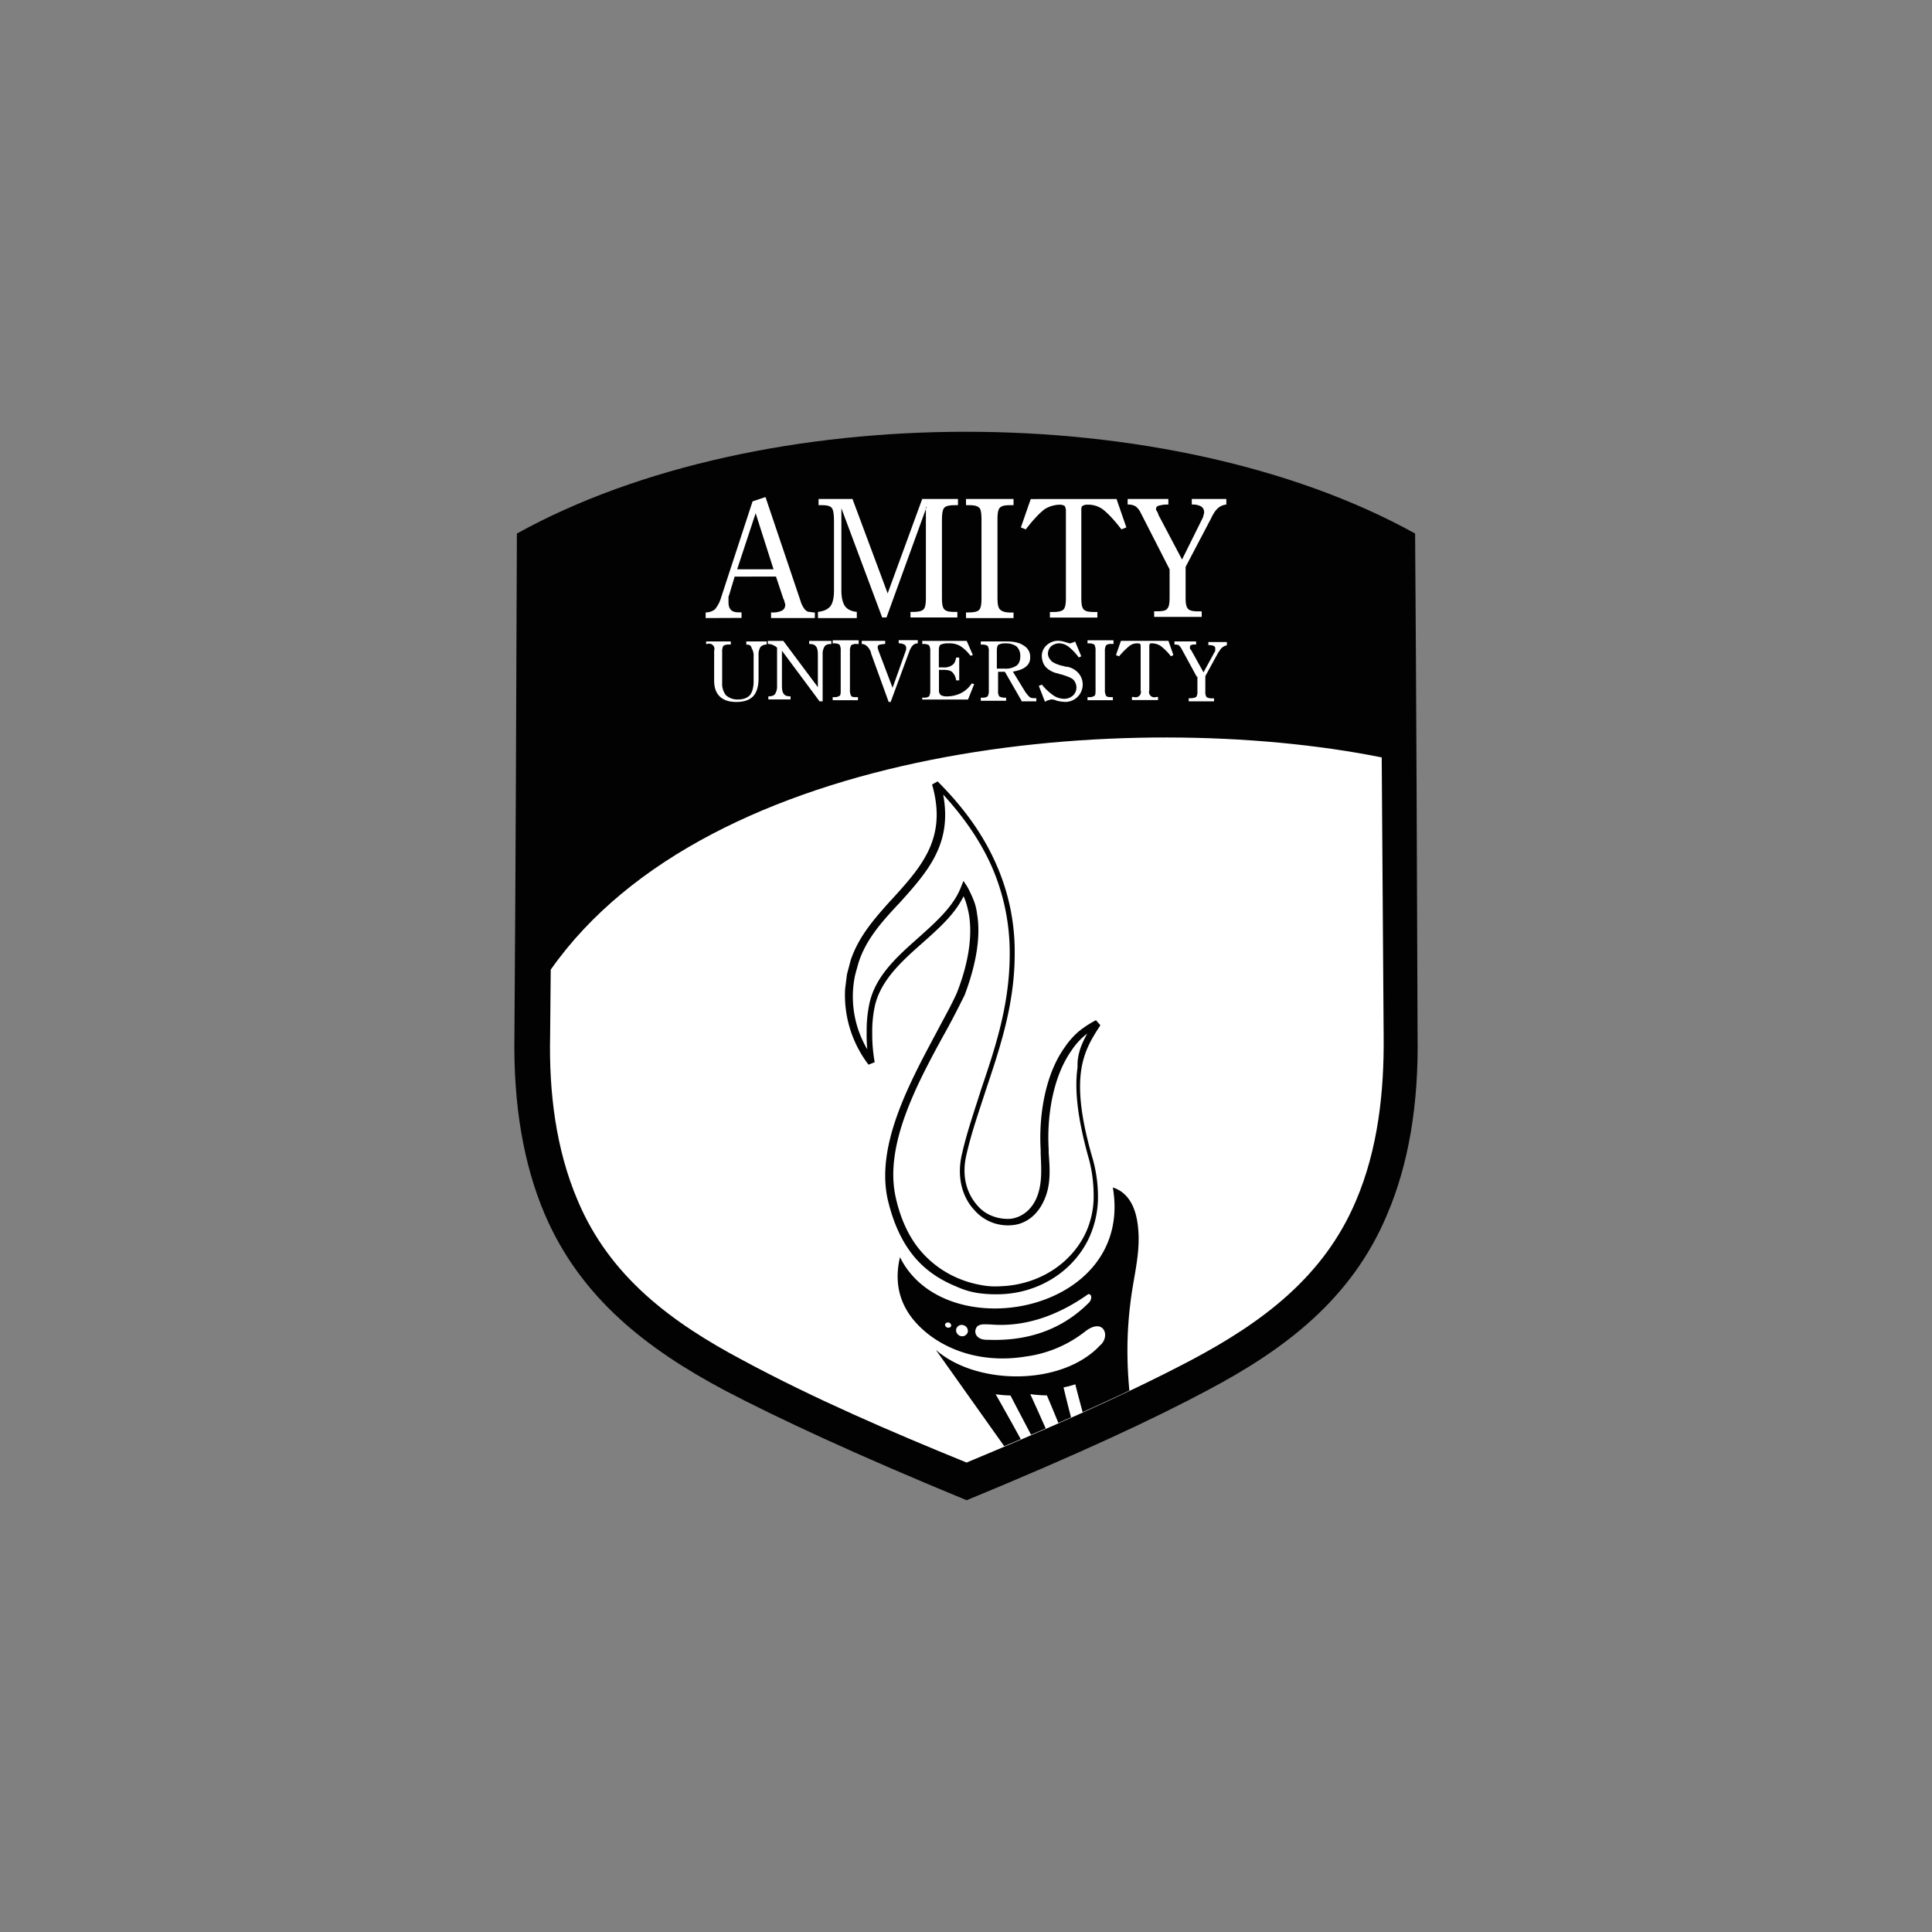 <svg id="Layer_1" data-name="Layer 1" xmlns="http://www.w3.org/2000/svg" xmlns:xlink="http://www.w3.org/1999/xlink" viewBox="0 0 1000 1000"><rect x="0" y="0" width="1000" height="1000" fill="#808080" stroke="none"/><defs><style>.cls-1{fill:none;}.cls-2,.cls-5{fill:#020202;}.cls-2,.cls-3{fill-rule:evenodd;}.cls-3{fill:#fff;}.cls-4{clip-path:url(#clip-path);}</style><clipPath id="clip-path"><path class="cls-1" d="M284.79,501.6l-.32,33.84v.32c-.64,29.06,2.87,58.76,14.37,85.58,16.6,39.27,48.53,62.9,85.25,82.38,37,19.8,77.27,36.72,116.23,53,39-16.28,78.87-33.2,116.23-53,36.72-19.48,68.65-43.11,85.25-82.38,11.5-26.82,14.69-56.84,14.37-85.58v-.32l-1-143.69c-32.88-6.7-71.52-10.21-111.75-10.21-120.38.32-257,32.88-318.67,120.06"/></clipPath></defs><path class="cls-2" d="M500.32,776.52c58.11-23.95,97.71-42.47,124.53-56.84,40.55-21.39,75-47.57,93.24-91.32,10.85-25.54,16.28-56.2,15.64-92.92-.31-86.53-.63-172.74-1.27-259.28-126.77-70.24-338.15-70.24-464.92,0-.32,86.54-.64,172.75-1.27,259.28-.64,36.72,4.79,67.38,15.64,92.92,18.52,43.43,53,69.93,93.24,91.32,27.46,14.37,67.06,32.89,125.17,56.84"/><path class="cls-3" d="M605.37,294.68l-15-29.37a9.15,9.15,0,0,0-2.55-3.2,7.33,7.33,0,0,0-4.15-.95v-2.88h21.07v2.88h-.64a14.81,14.81,0,0,0-4.47.64,1.62,1.62,0,0,0-1.27,1.59,1.18,1.18,0,0,0,.32,1,7.46,7.46,0,0,1,1,2.23l12.14,23L622.3,268.5a4.67,4.67,0,0,0,.63-1.92,3.42,3.42,0,0,0,.32-1.59,3.37,3.37,0,0,0-1.59-2.88,9.09,9.09,0,0,0-4.79-.95v-2.88h17.88v2.88c-3.19.32-5.43,2.23-7.35,6.06a1,1,0,0,0-.31.64l-13.42,25.55v16c0,2.88.32,4.79,1.28,5.75s2.56,1.28,5.43,1.28H622v2.87H597.39V316.4H599c2.55,0,4.47-.32,5.1-1.28,1-1,1.28-2.87,1.28-6.07V294.68m-27.46-36.4L583,273l-2.55,1c-4.16-5.43-7.67-8.94-9.9-10.54a12.79,12.79,0,0,0-7.67-2.23,4.12,4.12,0,0,0-2.55.64c-.64.31-.64,1.27-.64,2.55v45c0,3.2.32,5.11,1.28,6.07s2.55,1.28,5.43,1.28H568v2.87H543.43v-2.87H545c2.56,0,4.47-.32,5.43-1.28s1.28-2.87,1.28-6.07v-45a4.89,4.89,0,0,0-.64-2.55,4.94,4.94,0,0,0-2.55-.64,15.36,15.36,0,0,0-7.67,2.23c-2.23,1.6-5.75,5.11-9.9,10.54l-2.55-1,5.11-14.69Zm-53.32,0v3.2H523c-2.87,0-4.47.32-5.43,1.27s-1.28,2.88-1.28,6.39v39.91c0,3.52.32,5.43,1.28,6.39s2.56,1.6,5.43,1.6h1.6v2.87H500V317h1c2.87,0,4.79-.32,5.75-1.28s1.27-2.88,1.27-6.39V269.14c0-3.51-.32-5.75-1.27-6.39-1-.95-2.56-1.27-5.43-1.27H500v-3.2Zm-45,4.15-20.75,57.16h-2.24L435.5,263.07v42.47c0,3.83.64,6.39,1.92,8.3,1.27,1.6,3.19,2.56,6.06,2.88v3.19H423.37v-3.19c2.87-.32,5.1-1.28,6.38-2.88s1.92-4.47,1.92-8V270.1c0-3.83-.32-6.39-1.28-7.35s-2.55-1.27-5.11-1.27h-1.59v-3.2h17.56l18.2,48.86,17.88-48.86h18.52v3.2h-1.6c-2.55,0-4.47.32-5.43,1.27s-1.27,3.2-1.27,6.71v39.91c0,3.2.32,5.11,1.27,6.07s2.56,1.28,5.11,1.28h1.6v2.87H471.26v-2.87h1.28c2.55,0,4.47-.32,5.43-1.28s1.27-2.87,1.27-6.07V262.43ZM365.25,319.91V317a7.83,7.83,0,0,0,4.79-1.6,17,17,0,0,0,3.19-6.07l16.29-49.81,6.7-2.24,18.21,54a12.06,12.06,0,0,0,1.27,2.87c.64,1,1,1.6,1.6,1.92a2.44,2.44,0,0,0,1.6.64c.63,0,1.59.32,2.87.32v2.87H399.1V317h.64a10.33,10.33,0,0,0,5.11-1,3.37,3.37,0,0,0,1.59-2.88,2.39,2.39,0,0,0-.32-1.27,4.55,4.55,0,0,0-.64-1.92l-3.83-11.49H380.26l-2.87,9.58a2.84,2.84,0,0,0-.32,1.59v1.92c0,1.91.32,3.19,1.27,4.15s2.24,1.28,4.47,1.28h1v2.87Zm16.29-25.23h18.84l-9.26-29.05Z"/><path class="cls-3" d="M619.42,350.24l-8-14.68a7,7,0,0,0-1.28-1.6,4.72,4.72,0,0,0-2.23-.32V332H619.1v1.6h-.32c-.95,0-1.91,0-2.23.32-.64.32-.64.32-.64,1v.64c0,.31.32.63.64.95l6.38,11.5,5.75-10.54a1.18,1.18,0,0,0,.32-1v-.95c0-.64-.32-1-1-1.28a6.19,6.19,0,0,0-2.55-.32v-1.6h9.58V334a5.69,5.69,0,0,0-3.83,2.87c0,.32,0,.32-.32.32l-7,12.77v8a4.59,4.59,0,0,0,.64,2.87,5.39,5.39,0,0,0,2.87.64h1V363H615.27v-1.6h1a6.34,6.34,0,0,0,2.87-.64,4.59,4.59,0,0,0,.64-2.87v-7.67m-15-18.52,2.56,7.35-1.28.64a27.67,27.67,0,0,0-5.43-5.43,9,9,0,0,0-4.15-1.28c-.64,0-1.28,0-1.28.32-.32.32-.32.64-.32,1.28v22.67a2.74,2.74,0,0,0,3.52,3.51h1v1.6H585.89v-1.6h1a2.74,2.74,0,0,0,3.51-3.51V334.6c0-.64,0-1-.31-1.28s-.64-.32-1.28-.32a6.39,6.39,0,0,0-4.15,1.28,40.79,40.79,0,0,0-5.43,5.43l-1.6-.64,2.56-7.35Zm-28.42,0v1.6h-.95a4.61,4.61,0,0,0-2.88.64,5.92,5.92,0,0,0-.64,3.19V357a5.89,5.89,0,0,0,.64,3.19c.64.64,1.6.64,2.88.64H576v1.6H562.9v-1.6h.64a4.61,4.61,0,0,0,2.88-.64c.63-.32.63-1.59.63-3.19V336.83a6,6,0,0,0-.63-3.19,5.41,5.41,0,0,0-2.88-.64h-.64v-1.6h13.41Zm-35.44,31.62L537.68,355l1.6-.64a29.55,29.55,0,0,0,5.74,5.43,10.29,10.29,0,0,0,5.75,1.92,6.91,6.91,0,0,0,4.47-1.6,5.6,5.6,0,0,0,1.92-4.15,6.06,6.06,0,0,0-1.6-4.15c-1-1-3.51-1.92-6.71-2.87a1.17,1.17,0,0,1-1-.32,11.94,11.94,0,0,1-6.07-2.88,7.45,7.45,0,0,1-1.92-2.87,11.35,11.35,0,0,1-.63-3.19,7.46,7.46,0,0,1,2.55-5.75,8.69,8.69,0,0,1,6.39-2.24,14.12,14.12,0,0,1,3.19.64c1.28.32,1.91.64,2.23.64a1.92,1.92,0,0,0,1.28-.32c.64,0,1-.32,1.6-.64l3.19,7.67-1.28.64a27.9,27.9,0,0,0-5.11-5.43,8.46,8.46,0,0,0-5.1-1.92,6.74,6.74,0,0,0-4.16,1.6,5.31,5.31,0,0,0-1.59,3.83,4.55,4.55,0,0,0,.64,2.23,8.42,8.42,0,0,0,1.59,1.92,17.17,17.17,0,0,0,6.07,2.24,3.48,3.48,0,0,0,1.6.32,10.18,10.18,0,0,1,6.06,3.51,9,9,0,0,1-7,14.69,21.51,21.51,0,0,1-4.47-.64,6.38,6.38,0,0,0-2.56-.64,2.39,2.39,0,0,0-1.27.32,4.25,4.25,0,0,0-2.24,1M516.6,346.09h3.52a9.89,9.89,0,0,0,6.06-1.59q1.92-1.44,1.92-4.79a6.72,6.72,0,0,0-1.92-5.11,9.44,9.44,0,0,0-5.74-1.6,7.46,7.46,0,0,0-3.52.64c-.64.32-.95,1.6-.95,2.87v9.58Zm12.14,16.61-8.62-15H516.6v9.9a4.59,4.59,0,0,0,.64,2.87,5.41,5.41,0,0,0,2.88.64h.64v1.6h-13.1v-1.6h.64a4.61,4.61,0,0,0,2.88-.64,5.92,5.92,0,0,0,.63-3.19V337.15a4.61,4.61,0,0,0-.63-2.87,5.41,5.41,0,0,0-2.88-.64h-.64V332h13.1c4.15,0,7,.64,9.26,2.24a6.58,6.58,0,0,1,3.19,6.07,5.72,5.72,0,0,1-2.24,4.78c-1.59,1.28-3.51,1.92-6.7,2.56l6.06,9.9a15.75,15.75,0,0,0,2.56,3.19c.64.64,1.91.64,3.19.64h.32V363h-7.66Zm-51.41,0v-1.6H478a4.59,4.59,0,0,0,2.87-.64,5.89,5.89,0,0,0,.64-3.19V337.15a5.92,5.92,0,0,0-.64-3.19,5.39,5.39,0,0,0-2.87-.64h-.64v-1.6h23l3.19,7.35-1.27.32a19.56,19.56,0,0,0-5.43-5.11,11.43,11.43,0,0,0-6.07-1.28,9.13,9.13,0,0,0-3.83.64c-.64.32-1,1.28-1,2.87v8.94h2.24a7.19,7.19,0,0,0,4.79-1.27c.95-.64,1.59-1.92,1.91-3.83h1.6v11.81h-1.6A7.26,7.26,0,0,0,493,348c-1-1-2.56-1.28-4.79-1.28H486v10.54a3.13,3.13,0,0,0,1,2.55,6.34,6.34,0,0,0,2.87.64,16.78,16.78,0,0,0,7.35-1.59,14.57,14.57,0,0,0,5.74-5.11l1.28.32-3.19,8H477.33Zm-17.24.95-9.26-25.54v-.32c-1-2.87-2.88-4.47-4.79-4.47v-1.6h12.13v1.6c-1.28,0-2.23.32-2.87.32q-1,.48-1,1v.64c0,.32.32.95.32,1.27L462,356l6.71-18.84c0-.32.32-.64.32-1v-.95a1.76,1.76,0,0,0-1-1.6,6.38,6.38,0,0,0-2.87-.64v-1.6h9.89V333a3.63,3.63,0,0,0-2.55,1,8.93,8.93,0,0,0-1.6,2.55L461,363.34h-1Zm-15.65-31.93v1.6h-1a4.59,4.59,0,0,0-2.87.64,5.92,5.92,0,0,0-.64,3.19V357a5.89,5.89,0,0,0,.64,3.19c.32.64,1.6.64,2.87.64h.64v1.6H431v-1.6h.64a4.59,4.59,0,0,0,2.87-.64c.64-.32.64-1.59.64-3.19V336.83a5.92,5.92,0,0,0-.64-3.19,5.37,5.37,0,0,0-2.87-.64H431v-1.6h13.41Zm-39,0,17.89,23.95V338.75c0-1.92-.32-3.51-1-4.15-.64-1-1.92-1.28-3.51-1.28v-1.6h11.49v1.6c-1.6,0-2.87.32-3.51,1.28a7.22,7.22,0,0,0-1,4.15V363h-1.6l-19.47-26.19V355c0,1.92.32,3.52.95,4.15.64,1,1.92,1.28,3.52,1.28v1.6h-11.5v-1.6c1.6,0,2.87-.32,3.51-1.28a7.2,7.2,0,0,0,1-4.15V335.24a6.79,6.79,0,0,0-1.91-1.28,6.39,6.39,0,0,0-2.88-.64v-1.6Zm-19.15,1.92V332h10.53v1.6a4.26,4.26,0,0,0-3.19,1.28,7.2,7.2,0,0,0-1,4.15V351.2c0,4.15-1,7.35-2.87,9.26s-4.79,2.88-8.62,2.88-6.71-1-8.62-2.88-2.88-4.47-2.88-8.3V336.83a2.74,2.74,0,0,0-3.51-3.51h-.64V332h12.77v1.6h-.95a5.41,5.41,0,0,0-2.88.64,5.89,5.89,0,0,0-.64,3.19v16a9.5,9.5,0,0,0,1.92,6.38,8.74,8.74,0,0,0,6.07,2.24c2.87,0,4.79-.64,6.38-2.24,1.28-1.59,1.92-4.15,1.92-7.34V339.71a7.2,7.2,0,0,0-1-4.15c-.32-1.6-1.28-1.92-2.87-1.92"/><path class="cls-3" d="M500.32,757c39-16.28,79.19-33.52,116.23-53,36.72-19.48,68.65-43.11,85.25-82.38,11.5-26.83,14.69-56.84,14.37-85.58v-.32l-1-143.69c-130.91-26.18-348-7-430.11,109.85l-.31,33.84v.32c-.64,29.06,2.87,58.75,14.36,85.58,16.61,39.27,48.54,62.9,85.26,82.38,36.72,19.8,76.63,37,115.91,53"/><g class="cls-4"><path class="cls-2" d="M505.11,687.75a3.72,3.72,0,0,0,1.28,4.47c1.59,1.28,3.83,1.28,5.74,1.28,20.76.64,38-5.75,51.41-19.16,1.92-1.91,1.6-4.79-.32-4.47-15.32,10.86-32.57,17.25-50.77,15.65-2.55,0-6.38-.64-7.34,2.23m-6.71-1.91a3.16,3.16,0,0,1,2.56,3.51,3,3,0,0,1-3.51,2.24,3.17,3.17,0,0,1-2.56-3.52,2.94,2.94,0,0,1,3.51-2.23m-7.34-1.28a1.63,1.63,0,0,1,1.28,1.6c0,.64-1,1.27-1.92,1a1.63,1.63,0,0,1-1.28-1.6,1.55,1.55,0,0,1,1.92-1m-25.23-33.85C489.14,698,587.17,679.77,576,614.63c8,2.56,12.13,10.22,13.09,21.08,1.27,12.77-2.24,24.58-3.83,37.36-2.56,19.79-2.24,38.31,1,61-6.38,4.15-14.37,7.67-22.35,10.54-2.23-9.26-5.11-19.16-7.34-28.1a42.5,42.5,0,0,1-6.07,1.6c2.24,9.58,4.79,19.16,7.35,28.42a33.57,33.57,0,0,1-5.43,1.27c-3.52-8.62-7-17.24-10.54-25.54a78.1,78.1,0,0,1-8.62-.64c4.15,8.94,8.3,18.52,12.45,27.78-2.87.32-5.43,1-8,1-4.79-9.26-9.9-18.84-14.69-28.1a61.82,61.82,0,0,1-7.66-.64c5.43,9.58,11.17,19.8,16.28,29.38h.32a58.39,58.39,0,0,1-10.86-.64l-36.72-51.73c21.08,18.52,65.14,18.84,84.94-2.23,5.75-4.79,1.92-15-8-7A63,63,0,0,1,531,702.12c-17.24,2.88-35.12-.32-49.17-10.53-12.13-9-20.44-22-16-40.88"/></g><path class="cls-3" d="M568.33,529.7c-22.35,10.21-28.74,42.46-27.46,65.45.64,8.63,1.6,17.57-2.23,25.87-10.54,24-47.26,9.26-39.28-23.95,8-33.53,24.59-63.86,24.91-103.46,0-32.57-13.09-61.62-39.6-87.81,8.31,28.74-5.43,43.75-21.07,61-8.62,9.58-17.24,18.52-21.08,31-5.74,16.93-3.83,35.77,8.63,52.37-1.28-10.54-1.6-20.43,0-29.37,5.42-25.87,39.27-38,47.57-60.67,8.94,14.37,6.07,35.12-1.59,54.6-14.37,30-43.43,70.88-35.77,105.69,4.47,21.07,15,36.08,34.81,44.06,24.27,9.9,54.28,0,66.1-24.26,5.74-11.82,6.06-25.23,2.23-39.6-13.09-44.06-5.11-58.11,3.83-70.88"/><path class="cls-5" d="M562.9,534.8c-.63.64-1.27,1-1.91,1.6a35.19,35.19,0,0,0-6.39,7.35c-9.9,14-12.77,34.8-11.81,51.08v1.92c.64,8.3,1.27,16.92-2.56,24.91-3.51,7.66-9.58,11.81-16,12.45a23.4,23.4,0,0,1-10.54-1.28,23,23,0,0,1-9.26-6.38c-6.07-6.39-9.58-16.93-6.39-29.7,2.56-11.18,6.39-22,9.9-33.21,7.35-21.71,14.69-43.74,14.69-69.93A111.49,111.49,0,0,0,513.09,448c-5.75-12.77-14.05-24.9-24.9-36.72,4.79,25.55-8,39.92-23,56.52h0l-.64.64c-8.31,8.94-16.29,17.88-20.12,29.69h0c-.64,2.24-1.28,4.47-1.92,7a53.67,53.67,0,0,0,6.39,38,77.71,77.71,0,0,1-.32-8.62,68.62,68.62,0,0,1,1.28-14.37c2.87-14.69,14.37-24.91,25.54-34.81,9.26-8.3,18.2-16.28,22-26.18l1.27-3.19,1.92,2.87h0a63.57,63.57,0,0,1,3.19,6.7,27.6,27.6,0,0,1,1.92,7.35c2.23,12.77-1,27.78-6.39,42.15h0c-3.19,6.38-6.7,13.41-10.86,20.75-14.36,26.19-30.65,57.16-24.9,83.66,2.23,10.22,6.07,19.16,11.49,26.19a52.21,52.21,0,0,0,22.36,16.6h0a53.48,53.48,0,0,0,10.21,2.87,39,39,0,0,0,10.54.64c17.88-.64,35.12-10.22,43.43-26.82a45,45,0,0,0,4.47-18.2,74.62,74.62,0,0,0-2.24-20.12c-6.38-22.35-7.66-37.36-6.06-48.21-.32-6.71,2.23-12.46,5.1-17.57m4.47-6.7h0l2.24,2.55c-4.15,6.39-8.3,12.78-9.9,23-1.6,10.54-.32,24.91,6.07,46.62h0a72.72,72.72,0,0,1,2.55,21.4,51.28,51.28,0,0,1-4.79,19.47c-8.62,17.89-27.14,28.42-46.3,28.74a65.42,65.42,0,0,1-11.17-.64A42,42,0,0,1,495.21,666h0c-10.22-4.15-17.88-9.9-23.63-17.56S462,631.56,459.45,620.7c-6.07-27.78,10.85-59.39,25.22-86.21,3.83-7.35,7.67-14,10.54-20.44,5.43-13.73,8.3-28.1,6.39-40.23a51,51,0,0,0-1.6-6.71,22,22,0,0,0-1.28-3.19c-4.47,9.26-12.77,16.6-21.39,24.27-10.86,9.57-21.71,19.47-24.59,32.88a62.64,62.64,0,0,0-1.27,13.73,81.51,81.51,0,0,0,1.27,15l-3.19,1.28a59.25,59.25,0,0,1-12.13-39c.31-2.55.63-5.11.95-7.66.64-2.55,1.28-4.79,1.92-7.34h0c4.15-12.46,12.45-21.72,20.75-31l.64-.64h0c15.33-16.92,28.74-31.61,20.76-59.39l2.87-1.59c13.41,13.41,23.31,27.14,30,42.15a111.6,111.6,0,0,1,9.9,46.93c0,26.51-7.67,48.86-15,70.89-3.51,10.86-7.35,21.71-9.9,32.89-2.87,11.81.32,20.75,5.75,26.82a18.75,18.75,0,0,0,8,5.43,21.69,21.69,0,0,0,8.94,1.28c5.43-.64,10.54-4.15,13.41-10.54,3.19-7.34,2.56-15.33,2.24-23.31h0v-1.92c-1-16.6,1.91-38.31,12.45-53a41.9,41.9,0,0,1,7-8,51.33,51.33,0,0,1,9.26-6.07"/></svg>